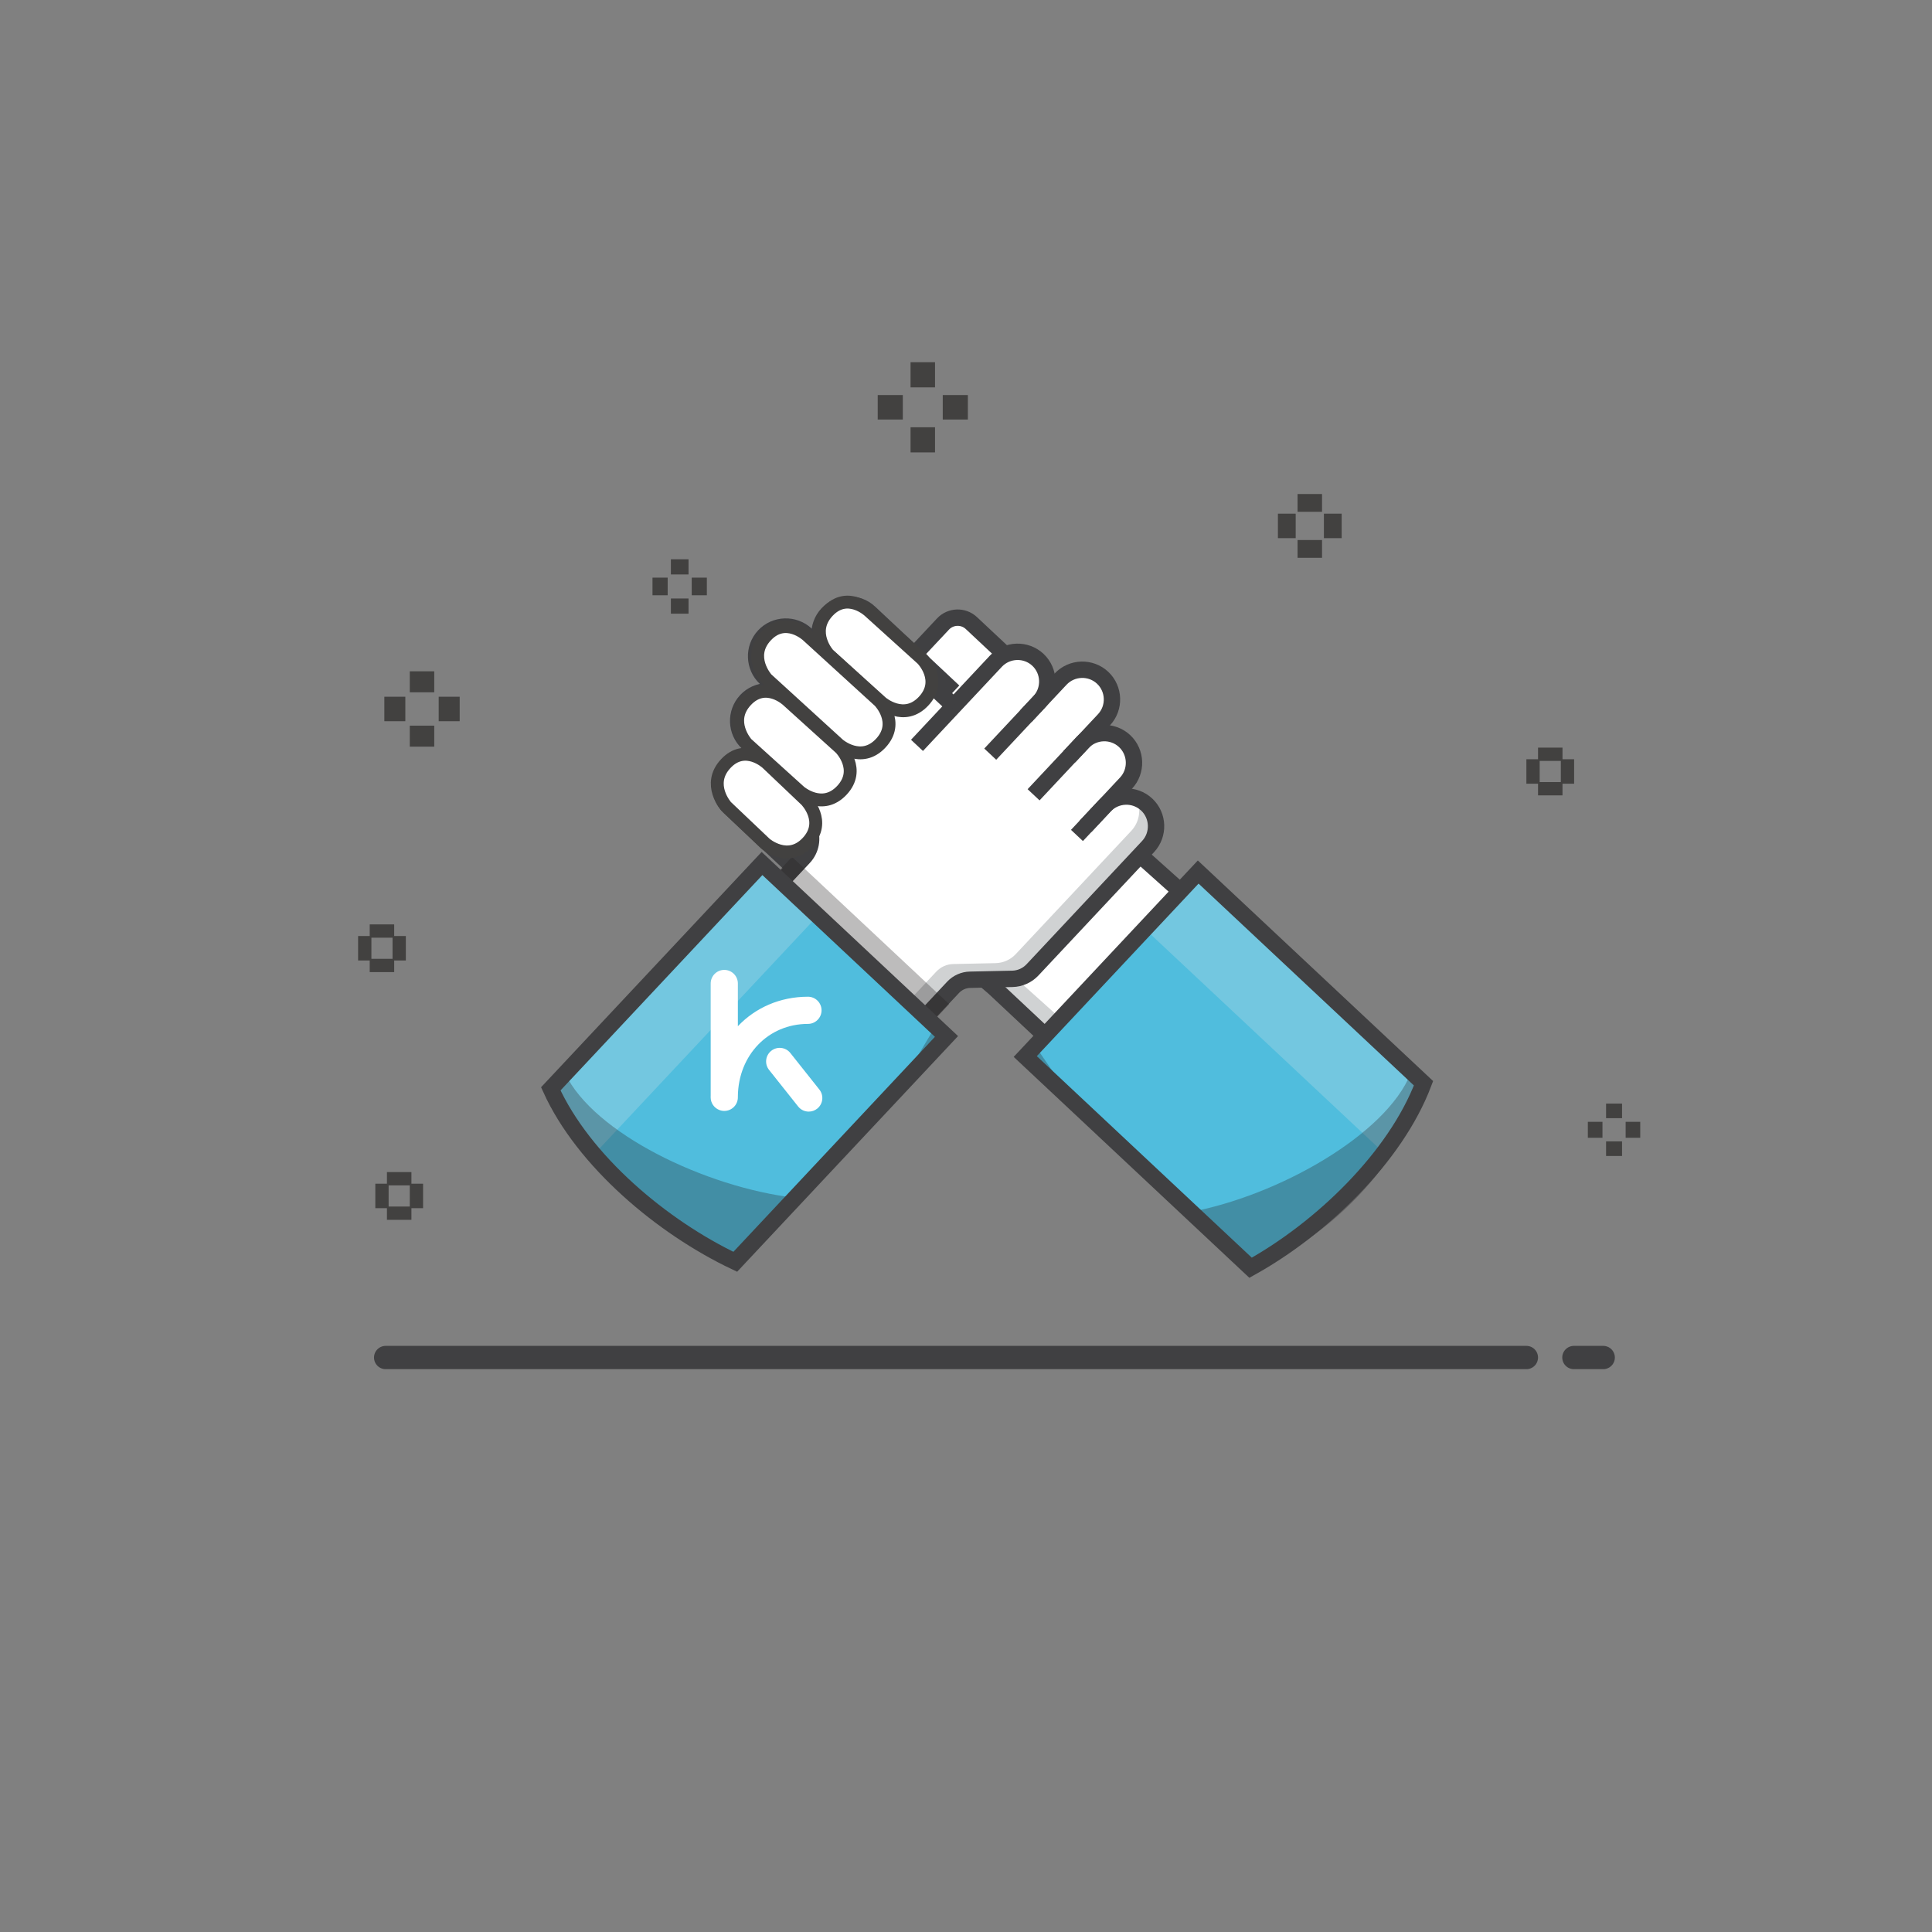 <?xml version="1.0" encoding="utf-8"?>
<!-- Generator: Adobe Illustrator 24.0.0, SVG Export Plug-In . SVG Version: 6.00 Build 0)  -->
<svg version="1.1" id="Ebene_1" xmlns="http://www.w3.org/2000/svg" xmlns:xlink="http://www.w3.org/1999/xlink" x="0px" y="0px"
	 viewBox="0 0 600 600" style="enable-background:new 0 0 600 600;" xml:space="preserve">
<rect x="0" y="0" width="600" height="600" fill="#808080" stroke="none"/>
<style type="text/css">
	.st0{display:none;}
	.st1{display:inline;fill:#3BB5C7;}
	.st2{fill:none;stroke:#404042;stroke-width:7.235;stroke-linecap:round;stroke-linejoin:round;stroke-miterlimit:10;}
	.st3{fill:#FFFFFF;}
	.st4{fill:#D0D2D3;}
	.st5{fill:none;stroke:#404042;stroke-width:5.083;stroke-miterlimit:10;}
	.st6{fill:#50BDDD;}
	.st7{fill:#73C7E0;}
	.st8{opacity:0.3;}
	.st9{fill:#221F20;}
	.st10{opacity:0.3;fill:#221F20;}
	.st11{fill:#FFFFFF;stroke:#424140;stroke-width:4;stroke-miterlimit:10;}
	.st12{fill:#424140;}
</style>
<g class="st0">
	<path class="st1" d="M300.12,570.32C151,570.32,29.68,449,29.68,299.88S151,29.45,300.12,29.45
		c149.12,0,270.44,121.32,270.44,270.44S449.24,570.32,300.12,570.32z M300.12,40.83c-142.84,0-259.05,116.21-259.05,259.05
		s116.21,259.05,259.05,259.05s259.05-116.21,259.05-259.05S442.96,40.83,300.12,40.83z"/>
</g>
<g>
	<line id="XMLID_459_" class="st2" x1="497.89" y1="421.59" x2="488.79" y2="421.59"/>
	<line id="XMLID_458_" class="st2" x1="119.77" y1="421.59" x2="474.03" y2="421.59"/>
</g>
<g>
	<g id="XMLID_860_">
		<path id="XMLID_966_" class="st3" d="M225.91,237.96c3.47-3.7,9.34-3.89,13.04-0.42l-7.07-6.62c-3.7-3.47-3.89-9.34-0.42-13.05
			c3.47-3.7,9.34-3.89,13.05-0.42l-7.07-6.62c-3.7-3.47-3.89-9.34-0.42-13.05c3.47-3.7,9.34-3.89,13.05-0.42l7.07,6.62
			c-3.7-3.47-3.89-9.34-0.42-13.05c3.47-3.7,9.34-3.89,13.05-0.42l13.92,13.05l8.9-9.49c2.36-2.51,6.3-2.64,8.82-0.29l29.98,28.1
			c2.41,2.26,3.28,5.7,2.24,8.83l-2.63,7.91c-1.04,3.13-0.16,6.58,2.24,8.84l31.94,28.57l-42,44.8l-14.64-13.73
			c-20.42-17.77-22.38-18.5-24.37-18.41l-13.13,0.57c-2.37,0.1-4.68-0.76-6.42-2.38l-38.29-35.89
			C222.63,247.54,222.44,241.67,225.91,237.96z"/>
		<g id="XMLID_964_">
			<path id="XMLID_965_" class="st4" d="M225.91,237.96c0.92-0.98,2.01-1.7,3.18-2.18c-1.14,3.33-0.33,7.18,2.39,9.74l38.29,35.89
				c1.73,1.62,4.05,2.48,6.42,2.38l13.13-0.57c2-0.09,3.95,0.64,5.41,2.01l33.61,30.13l-5.15,5.49l-14.64-13.73
				c-20.42-17.77-22.37-18.5-24.37-18.41l-13.13,0.57c-2.37,0.1-4.68-0.76-6.42-2.38l-38.29-35.89
				C222.63,247.54,222.44,241.67,225.91,237.96z"/>
		</g>
		<path id="XMLID_909_" class="st5" d="M273.65,218.93l-16.25-15.23c-3.7-3.47-3.89-9.34-0.42-13.05l0,0
			c3.47-3.7,9.34-3.89,13.05-0.42l26.15,24.51"/>
		<path id="XMLID_899_" class="st5" d="M249.22,221.32l-11.5-10.78c-3.7-3.47-3.89-9.34-0.42-13.05l0,0
			c3.47-3.7,9.34-3.89,13.05-0.42l11.5,10.78"/>
		<path id="XMLID_898_" class="st5" d="M248.4,245.86l-16.25-15.23c-3.7-3.47-3.89-9.34-0.42-13.05l0,0
			c3.47-3.7,9.34-3.89,13.05-0.42l16.25,15.23"/>
		<path id="XMLID_897_" class="st5" d="M245.57,243.2l-6.35-5.95c-3.7-3.47-9.57-3.28-13.05,0.42l0,0
			c-3.47,3.7-3.28,9.57,0.42,13.05l38.29,35.89c1.73,1.62,4.04,2.48,6.42,2.38l13.13-0.57c2-0.09,3.95,0.64,24.38,18.41l14.64,13.73
			"/>
		<path id="XMLID_896_" class="st5" d="M283.96,203.28l8.9-9.49c2.36-2.51,6.31-2.64,8.82-0.28l29.98,28.1
			c2.41,2.26,3.28,5.7,2.24,8.83l-2.63,7.91c-1.04,3.13-0.16,6.58,2.24,8.84l31.94,28.57"/>
		<g>
			<path id="XMLID_895_" class="st6" d="M389.33,395.28c18.26-7.58,47.92-38.11,53.71-57.29l-70.9-66.46l-53.71,57.29L389.33,395.28
				z"/>
			<polygon id="XMLID_893_" class="st7" points="431.23,359.43 442.84,337.81 372.87,272.21 356.64,289.51 			"/>
			<g id="XMLID_862_" class="st8">
				<polygon id="XMLID_892_" class="st9" points="334.75,344.11 319.16,329.5 322.36,326.08 				"/>
				<path id="XMLID_891_" class="st9" d="M438.09,333.36l2.95,2.77c-1.99,22.73-31.98,52.95-53.71,57.29l-18.07-16.94
					C396.92,371.42,430.48,352.37,438.09,333.36z"/>
			</g>
			<path id="XMLID_861_" class="st5" d="M388.38,393.71c21.92-12.19,44.97-34.23,53.71-57.29l-69.98-65.6l-53.71,57.29
				L388.38,393.71z"/>
		</g>
	</g>
	<g id="XMLID_680_">
		<path id="XMLID_859_" class="st3" d="M356.4,250.13c-3.7-3.47-9.57-3.28-13.04,0.42l6.62-7.07c3.47-3.7,3.28-9.57-0.42-13.05
			c-3.7-3.47-9.57-3.28-13.05,0.42l6.62-7.07c3.47-3.7,3.28-9.57-0.42-13.05c-3.7-3.47-9.57-3.28-13.05,0.42l-6.62,7.07
			c3.47-3.7,3.28-9.57-0.42-13.05c-3.7-3.47-9.57-3.28-13.05,0.42l-13.05,13.92l-9.49-8.9c-2.51-2.36-6.46-2.23-8.82,0.28
			l-28.1,29.98c-2.26,2.41-2.91,5.9-1.67,8.96l3.13,7.73c1.24,3.06,0.59,6.56-1.67,8.96l-12.17,12.98l44.8,42l13.73-14.64
			c1.37-1.46,3.27-2.31,5.27-2.35l13.14-0.28c2.37-0.05,4.63-1.06,6.25-2.79l35.89-38.29C360.29,259.48,360.1,253.61,356.4,250.13z"
			/>
		<g id="XMLID_855_">
			<path id="XMLID_856_" class="st4" d="M356.4,250.13c-0.98-0.92-2.11-1.56-3.31-1.97c1.35,3.25,0.79,7.14-1.76,9.87l-35.89,38.29
				c-1.62,1.73-3.88,2.74-6.25,2.79l-13.14,0.28c-2,0.04-3.9,0.89-5.27,2.35l-13.73,14.64l5.49,5.15l13.73-14.64
				c1.37-1.46,3.27-2.31,5.27-2.35l13.14-0.28c2.37-0.05,4.63-1.06,6.25-2.79l35.89-38.29C360.29,259.48,360.1,253.61,356.4,250.13z
				"/>
		</g>
		<path id="XMLID_854_" class="st5" d="M307.53,234.21l15.23-16.25c3.47-3.7,3.28-9.57-0.42-13.05l0,0
			c-3.7-3.47-9.57-3.28-13.05,0.42l-24.51,26.15"/>
		<path id="XMLID_811_" class="st5" d="M332.07,235.03l10.78-11.5c3.47-3.7,3.28-9.57-0.42-13.05l0,0
			c-3.7-3.47-9.57-3.28-13.05,0.42l-10.78,11.5"/>
		<path id="XMLID_810_" class="st5" d="M334.46,259.46l15.23-16.25c3.47-3.7,3.28-9.57-0.42-13.05l0,0
			c-3.7-3.47-9.57-3.28-13.05,0.42l-15.23,16.25"/>
		<path id="XMLID_809_" class="st5" d="M337.12,256.63l5.95-6.35c3.47-3.7,9.34-3.89,13.05-0.42l0,0c3.7,3.47,3.89,9.34,0.42,13.05
			l-35.89,38.29c-1.62,1.73-3.88,2.74-6.25,2.79l-13.14,0.28c-2,0.04-3.9,0.89-5.27,2.35l-13.73,14.64"/>
		<path id="XMLID_808_" class="st5" d="M296.24,219.27l-9.49-8.9c-2.51-2.36-6.46-2.23-8.82,0.28l-28.1,29.98
			c-2.26,2.41-2.91,5.9-1.67,8.96l3.13,7.73c1.24,3.06,0.59,6.56-1.67,8.96l-12.17,12.98"/>
		<path id="XMLID_807_" class="st6" d="M227.48,392.78c-18.71-6.39-50.28-34.94-57.29-53.71l66.46-70.9l57.29,53.71L227.48,392.78z"
			/>
		
			<rect id="XMLID_806_" x="234.88" y="288.06" transform="matrix(0.73 0.684 -0.684 0.73 271.543 -104.821)" class="st10" width="66.86" height="5.76"/>
		<polygon id="XMLID_805_" class="st7" points="184.04,358.98 171.05,338.15 236.66,268.17 253.96,284.39 		"/>
		<g id="XMLID_779_" class="st8">
			<polygon id="XMLID_804_" class="st9" points="279.33,337.47 293.94,321.88 290.53,318.68 			"/>
			<path id="XMLID_780_" class="st9" d="M175.51,333.4l-2.77,2.95c3.46,22.56,35.33,50.78,57.29,53.71l16.94-18.07
				C219.05,368.73,184.34,351.88,175.51,333.4z"/>
		</g>
		<path id="XMLID_681_" class="st5" d="M228.34,391.86c-22.66-10.75-47.09-31.26-57.29-53.71l65.6-69.98l57.29,53.71L228.34,391.86z
			"/>
	</g>
	<path class="st11" d="M244.51,217.45l16.52,14.94c0,0,6.48,6.58,0.42,13.05c-6.06,6.47-13.05,0.42-13.05,0.42l-16.52-14.94
		c0,0-6.19-6.89-0.15-13.33C237.78,211.14,244.51,217.45,244.51,217.45z"/>
	<path class="st11" d="M238.18,237l12.15,11.54c0,0,6.48,6.58,0.42,13.05c-6.06,6.47-13.05,0.42-13.05,0.42l-12.15-11.54
		c0,0-6.19-6.89-0.15-13.33S238.18,237,238.18,237z"/>
	<path class="st11" d="M269.89,189.76l16.52,14.94c0,0,6.48,6.58,0.42,13.05c-6.06,6.47-13.05,0.42-13.05,0.42l-16.52-14.94
		c0,0-6.19-6.89-0.15-13.33C263.16,183.44,269.89,189.76,269.89,189.76z"/>
	<path class="st11" d="M250.72,197.35l22.37,20.42c0,0,6.48,6.58,0.42,13.05s-13.05,0.42-13.05,0.42l-22.37-20.42
		c0,0-6.19-6.89-0.15-13.33S250.72,197.35,250.72,197.35z"/>
</g>
<g>
	<path class="st3" d="M245.45,327.02c-1.45-1.83-4.1-2.13-5.93-0.68c-1.83,1.45-2.13,4.1-0.68,5.93l9.03,11.36
		c0.83,1.05,2.06,1.59,3.3,1.59c0.92,0,1.85-0.3,2.62-0.92c1.82-1.45,2.13-4.1,0.67-5.93L245.45,327.02z"/>
	<path class="st3" d="M250.92,317.98c2.33,0,4.22-1.89,4.22-4.22c0-2.33-1.89-4.22-4.22-4.22c-8.72,0-16.36,3.45-21.77,9.16v-13.27
		c0-2.33-1.89-4.22-4.22-4.22c-2.33,0-4.22,1.89-4.22,4.22v34.79c0,0.19-0.01,0.37-0.01,0.56c0,1.75,1.06,3.25,2.58,3.89
		c0.51,0.22,1.07,0.34,1.65,0.34c2.33,0,4.22-1.89,4.22-4.22v-0.29C229.29,327.64,238.6,317.98,250.92,317.98"/>
</g>
<g>
	<g id="XMLID_1007_">
		<g id="XMLID_1011_">
			<rect x="493.12" y="348.39" class="st12" width="4.54" height="4.96"/>
		</g>
		<g id="XMLID_1010_">
			<rect x="504.86" y="348.39" class="st12" width="4.53" height="4.96"/>
		</g>
		<g id="XMLID_1009_">
			<rect x="498.78" y="354.47" class="st12" width="4.96" height="4.53"/>
		</g>
		<g id="XMLID_1008_">
			<rect x="498.78" y="342.73" class="st12" width="4.96" height="4.53"/>
		</g>
	</g>
	<g id="XMLID_1002_">
		<g id="XMLID_1006_">
			<rect x="396.87" y="159.53" class="st12" width="5.52" height="7.6"/>
		</g>
		<g id="XMLID_1005_">
			<rect x="411.15" y="159.53" class="st12" width="5.52" height="7.6"/>
		</g>
		<g id="XMLID_1004_">
			<rect x="402.97" y="167.71" class="st12" width="7.6" height="5.52"/>
		</g>
		<g id="XMLID_1003_">
			<rect x="402.97" y="153.42" class="st12" width="7.6" height="5.52"/>
		</g>
	</g>
	<g id="XMLID_997_">
		<g id="XMLID_1001_">
			<rect x="474.03" y="235.79" class="st12" width="4.13" height="7.6"/>
		</g>
		<g id="XMLID_1000_">
			<rect x="484.73" y="235.79" class="st12" width="4.13" height="7.6"/>
		</g>
		<g id="XMLID_999_">
			<rect x="477.65" y="242.88" class="st12" width="7.6" height="4.13"/>
		</g>
		<g id="XMLID_998_">
			<rect x="477.65" y="232.18" class="st12" width="7.6" height="4.13"/>
		</g>
	</g>
	<g id="XMLID_992_">
		<g id="XMLID_996_">
			<rect x="116.56" y="367.61" class="st12" width="4.13" height="7.6"/>
		</g>
		<g id="XMLID_995_">
			<rect x="127.26" y="367.61" class="st12" width="4.13" height="7.6"/>
		</g>
		<g id="XMLID_994_">
			<rect x="120.17" y="374.7" class="st12" width="7.6" height="4.13"/>
		</g>
		<g id="XMLID_993_">
			<rect x="120.17" y="364" class="st12" width="7.6" height="4.13"/>
		</g>
	</g>
	<g id="XMLID_987_">
		<g id="XMLID_991_">
			<rect x="111.21" y="290.69" class="st12" width="4.13" height="7.6"/>
		</g>
		<g id="XMLID_990_">
			<rect x="121.91" y="290.69" class="st12" width="4.13" height="7.6"/>
		</g>
		<g id="XMLID_989_">
			<rect x="114.82" y="297.77" class="st12" width="7.6" height="4.13"/>
		</g>
		<g id="XMLID_988_">
			<rect x="114.82" y="287.08" class="st12" width="7.6" height="4.13"/>
		</g>
	</g>
	<g id="XMLID_979_">
		<g id="XMLID_986_">
			<rect x="202.64" y="179.39" class="st12" width="4.71" height="5.48"/>
		</g>
		<g id="XMLID_984_">
			<rect x="214.82" y="179.39" class="st12" width="4.7" height="5.48"/>
		</g>
		<g id="XMLID_983_">
			<rect x="208.35" y="185.87" class="st12" width="5.48" height="4.71"/>
		</g>
		<g id="XMLID_981_">
			<rect x="208.35" y="173.69" class="st12" width="5.48" height="4.71"/>
		</g>
	</g>
	<g id="XMLID_973_">
		<g id="XMLID_978_">
			<rect x="272.58" y="122.69" class="st12" width="7.8" height="7.6"/>
		</g>
		<g id="XMLID_977_">
			<rect x="292.78" y="122.69" class="st12" width="7.8" height="7.6"/>
		</g>
		<g id="XMLID_976_">
			<rect x="282.78" y="132.69" class="st12" width="7.6" height="7.81"/>
		</g>
		<g id="XMLID_975_">
			<rect x="282.78" y="112.49" class="st12" width="7.6" height="7.81"/>
		</g>
	</g>
	<g id="XMLID_967_">
		<g id="XMLID_972_">
			<rect x="119.36" y="216.38" class="st12" width="6.52" height="7.6"/>
		</g>
		<g id="XMLID_971_">
			<rect x="136.24" y="216.38" class="st12" width="6.52" height="7.6"/>
		</g>
		<g id="XMLID_970_">
			<rect x="127.26" y="225.36" class="st12" width="7.6" height="6.52"/>
		</g>
		<g id="XMLID_968_">
			<rect x="127.26" y="208.48" class="st12" width="7.6" height="6.52"/>
		</g>
	</g>
</g>
</svg>
